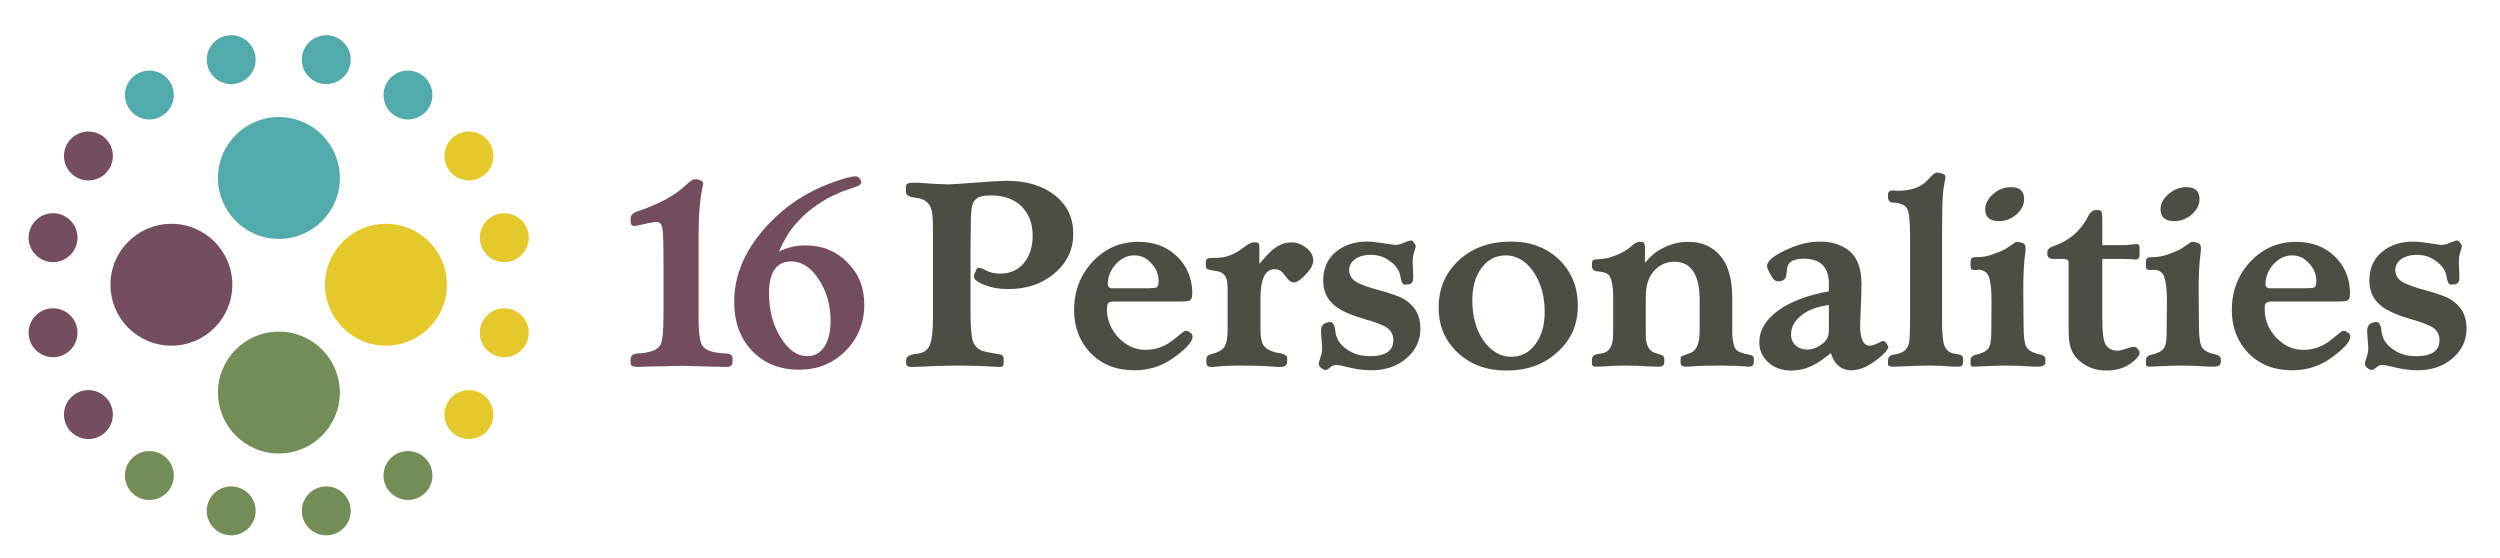 <?xml version="1.0" encoding="utf-8"?>
<!-- Generator: Adobe Illustrator 16.0.0, SVG Export Plug-In . SVG Version: 6.00 Build 0)  -->
<!DOCTYPE svg PUBLIC "-//W3C//DTD SVG 1.1//EN" "http://www.w3.org/Graphics/SVG/1.1/DTD/svg11.dtd">
<svg version="1.1" id="Layer_1" xmlns="http://www.w3.org/2000/svg" xmlns:xlink="http://www.w3.org/1999/xlink" x="0px" y="0px"
	 width="439.333px" height="98px" viewBox="0 0 439.333 98" enable-background="new 0 0 439.333 98" xml:space="preserve">
<g>
	<defs>
		<rect id="SVGID_1_" width="439.333" height="98"/>
	</defs>
	<clipPath id="SVGID_2_">
		<use xlink:href="#SVGID_1_"  overflow="visible"/>
	</clipPath>
	<path clip-path="url(#SVGID_2_)" fill-rule="evenodd" clip-rule="evenodd" fill="#51AAAB" d="M49.011,20.568
		c-5.914,0-10.709,4.795-10.709,10.709c0,5.915,4.795,10.709,10.709,10.709S59.72,37.192,59.72,31.277
		C59.72,25.363,54.925,20.568,49.011,20.568"/>
	<path clip-path="url(#SVGID_2_)" fill-rule="evenodd" clip-rule="evenodd" fill="#744D60" d="M19.409,50.039
		c0,5.914,4.795,10.709,10.709,10.709c5.915,0,10.709-4.795,10.709-10.709c0-5.915-4.794-10.709-10.709-10.709
		C24.204,39.33,19.409,44.125,19.409,50.039"/>
	<path clip-path="url(#SVGID_2_)" fill-rule="evenodd" clip-rule="evenodd" fill="#E5C82A" d="M78.534,50.039
		c0,5.914-4.795,10.709-10.709,10.709c-5.915,0-10.709-4.795-10.709-10.709c0-5.915,4.794-10.709,10.709-10.709
		C73.739,39.33,78.534,44.125,78.534,50.039"/>
	<path clip-path="url(#SVGID_2_)" fill-rule="evenodd" clip-rule="evenodd" fill="#738D57" d="M49.011,79.693
		c-5.914,0-10.709-4.795-10.709-10.709c0-5.915,4.795-10.709,10.709-10.709S59.72,63.069,59.72,68.984
		C59.72,74.898,54.925,79.693,49.011,79.693"/>
	<path clip-path="url(#SVGID_2_)" fill="#51AAAB" d="M26.249,12.399c-2.37,0-4.298,1.928-4.298,4.298
		c0,2.371,1.928,4.299,4.298,4.299s4.298-1.928,4.298-4.299C30.547,14.328,28.619,12.399,26.249,12.399"/>
	<path clip-path="url(#SVGID_2_)" fill="#51AAAB" d="M40.628,6.185c-2.37,0-4.298,1.928-4.298,4.298
		c0,2.371,1.928,4.299,4.298,4.299c2.37,0,4.298-1.928,4.298-4.299C44.926,8.113,42.998,6.185,40.628,6.185"/>
	<path clip-path="url(#SVGID_2_)" fill="#51AAAB" d="M57.336,6.185c-2.37,0-4.298,1.928-4.298,4.298
		c0,2.371,1.928,4.299,4.298,4.299s4.298-1.928,4.298-4.299C61.634,8.113,59.706,6.185,57.336,6.185"/>
	<path clip-path="url(#SVGID_2_)" fill="#51AAAB" d="M71.694,12.399c-2.37,0-4.298,1.928-4.298,4.298
		c0,2.371,1.928,4.299,4.298,4.299s4.298-1.928,4.298-4.299C75.992,14.328,74.064,12.399,71.694,12.399"/>
	<path clip-path="url(#SVGID_2_)" fill="#738D57" d="M26.249,79.266c-2.37,0-4.298,1.928-4.298,4.298
		c0,2.371,1.928,4.299,4.298,4.299s4.298-1.928,4.298-4.299C30.547,81.193,28.619,79.266,26.249,79.266"/>
	<path clip-path="url(#SVGID_2_)" fill="#738D57" d="M40.628,85.479c-2.37,0-4.298,1.929-4.298,4.299
		c0,2.369,1.928,4.299,4.298,4.299c2.37,0,4.298-1.93,4.298-4.299C44.926,87.408,42.998,85.479,40.628,85.479"/>
	<path clip-path="url(#SVGID_2_)" fill="#738D57" d="M57.336,85.479c-2.37,0-4.298,1.929-4.298,4.299
		c0,2.369,1.928,4.299,4.298,4.299s4.298-1.93,4.298-4.299C61.634,87.408,59.706,85.479,57.336,85.479"/>
	<path clip-path="url(#SVGID_2_)" fill="#738D57" d="M71.694,79.266c-2.37,0-4.298,1.928-4.298,4.298
		c0,2.371,1.928,4.299,4.298,4.299s4.298-1.928,4.298-4.299C75.992,81.193,74.064,79.266,71.694,79.266"/>
	<path clip-path="url(#SVGID_2_)" fill="#744D60" d="M15.539,68.555c-2.37,0-4.298,1.928-4.298,4.298c0,2.371,1.928,4.3,4.298,4.3
		c2.37,0,4.298-1.929,4.298-4.3C19.836,70.482,17.908,68.555,15.539,68.555"/>
	<path clip-path="url(#SVGID_2_)" fill="#744D60" d="M13.623,58.474c0-2.369-1.928-4.298-4.298-4.298
		c-2.371,0-4.299,1.929-4.299,4.298c0,2.37,1.928,4.299,4.299,4.299C11.694,62.772,13.623,60.844,13.623,58.474"/>
	<path clip-path="url(#SVGID_2_)" fill="#744D60" d="M9.324,46.065c2.37,0,4.298-1.928,4.298-4.298c0-2.371-1.928-4.299-4.298-4.299
		c-2.37,0-4.298,1.928-4.298,4.299C5.026,44.137,6.954,46.065,9.324,46.065"/>
	<path clip-path="url(#SVGID_2_)" fill="#744D60" d="M15.539,23.11c-2.37,0-4.298,1.928-4.298,4.298c0,2.37,1.928,4.299,4.298,4.299
		c2.37,0,4.298-1.929,4.298-4.299C19.836,25.038,17.908,23.11,15.539,23.11"/>
	<path clip-path="url(#SVGID_2_)" fill="#E5C82A" d="M82.404,68.555c-2.37,0-4.298,1.928-4.298,4.298c0,2.371,1.928,4.3,4.298,4.3
		c2.37,0,4.298-1.929,4.298-4.3C86.703,70.482,84.774,68.555,82.404,68.555"/>
	<path clip-path="url(#SVGID_2_)" fill="#E5C82A" d="M88.619,54.176c-2.37,0-4.298,1.928-4.298,4.298
		c0,2.371,1.928,4.299,4.298,4.299c2.37,0,4.298-1.928,4.298-4.299C92.917,56.104,90.989,54.176,88.619,54.176"/>
	<path clip-path="url(#SVGID_2_)" fill="#E5C82A" d="M84.32,41.767c0,2.37,1.928,4.298,4.298,4.298c2.371,0,4.299-1.928,4.299-4.298
		c0-2.37-1.928-4.298-4.299-4.298C86.249,37.468,84.32,39.396,84.32,41.767"/>
	<path clip-path="url(#SVGID_2_)" fill="#E5C82A" d="M82.404,31.707c2.37,0,4.298-1.928,4.298-4.298s-1.928-4.299-4.298-4.299
		c-2.37,0-4.298,1.929-4.298,4.299S80.035,31.707,82.404,31.707"/>
	<path clip-path="url(#SVGID_2_)" fill="#4E4D43" d="M185.308,48.033c-2.184,1.845-4.854,2.767-8.105,2.767
		c-1.991,0-3.69-0.389-5.146-1.165c-0.631-0.34-0.922-0.68-0.922-1.068c0-0.145,0.049-0.34,0.146-0.534l0.291-0.631
		c0.048-0.243,0.194-0.34,0.437-0.34c0.291,0,0.631,0.097,1.116,0.389c0.777,0.436,1.651,0.631,2.67,0.631
		c1.699,0,3.107-0.631,4.125-1.845c1.02-1.213,1.554-2.863,1.554-4.853c0-2.136-0.68-3.835-1.99-5.145
		c-1.311-1.263-3.058-1.894-5.291-1.894c-1.165,0-1.989,0.146-2.476,0.486c-0.436,0.291-0.727,0.728-0.873,1.31
		c-0.145,0.583-0.243,1.699-0.243,3.398l-0.048,4.417v11.116c0,1.844,0.097,3.3,0.291,4.417c0.194,1.019,0.776,1.795,1.796,2.184
		c0.485,0.146,1.456,0.34,2.961,0.582c0.533,0.049,0.776,0.34,0.776,0.825v0.631c0,0.631-0.145,0.777-0.825,0.777
		c0,0-0.874-0.048-2.718-0.146c-1.214-0.048-2.718-0.097-4.514-0.097c-1.068,0-2.573,0.049-4.465,0.097
		c-1.845,0.099-3.059,0.146-3.592,0.146h-0.146c-0.582,0-0.873-0.194-0.873-0.631v-0.632c0-0.582,0.63-0.922,1.892-1.067
		c1.116-0.098,1.845-0.583,2.234-1.456c0.387-0.874,0.582-2.476,0.582-4.756v-14.66c0-1.504,0-2.669-0.097-3.543
		c-0.147-1.796-1.117-2.815-3.01-3.009c-1.116-0.097-1.65-0.486-1.65-1.068v-0.874c0-0.437,0.388-0.679,1.116-0.679
		c0.776,0,1.554,0,2.379,0.097c1.65,0.097,2.961,0.194,3.931,0.194c0.631,0,2.378-0.146,5.243-0.34
		c2.426-0.194,4.125-0.291,5.048-0.291c3.542,0,6.358,0.874,8.494,2.572c2.135,1.699,3.203,3.932,3.203,6.747
		C188.608,43.859,187.541,46.14,185.308,48.033"/>
	<path clip-path="url(#SVGID_2_)" fill="#4E4D43" d="M206.079,62.984c-1.99,1.406-4.223,2.086-6.747,2.086
		c-3.106,0-5.63-0.97-7.62-2.96c-1.941-1.991-2.961-4.563-2.961-7.621c0-3.351,1.116-6.213,3.252-8.495
		c2.185-2.329,4.854-3.494,8.009-3.494c2.766,0,5.048,0.825,6.843,2.572c1.749,1.699,2.67,3.883,2.67,6.504
		c0,0.68-0.145,1.118-0.534,1.263c-0.193,0.098-0.727,0.146-1.601,0.146h-11.746c-0.582,0-0.922,0.193-1.02,0.533
		c-0.097,0.193-0.097,0.484-0.097,0.824c0,1.895,0.68,3.544,2.038,5c1.36,1.407,2.914,2.137,4.757,2.137
		c1.796,0,3.399-0.583,4.855-1.748l1.747-1.408c0.194-0.096,0.34-0.194,0.534-0.194c0.193,0,0.34,0.099,0.485,0.194l0.291,0.195
		h0.049c0.194,0.193,0.291,0.388,0.291,0.631C209.574,60.07,208.409,61.333,206.079,62.984 M202.293,46.237
		c-0.825-0.922-1.796-1.359-2.961-1.359c-1.213,0-2.329,0.534-3.252,1.553c-0.922,1.02-1.407,2.184-1.407,3.544
		c0,0.388,0.194,0.581,0.582,0.679h1.068h5.533c0.729,0,1.166-0.048,1.36-0.146c0.242-0.097,0.388-0.484,0.388-1.066
		C203.604,48.179,203.167,47.159,202.293,46.237"/>
	<path clip-path="url(#SVGID_2_)" fill="#4E4D43" d="M229.86,47.791c-1.068,1.214-1.895,1.845-2.477,1.845
		c-0.436,0-0.874-0.292-1.261-0.825c-0.195-0.243-0.438-0.583-0.68-0.874c-0.39-0.437-0.874-0.631-1.456-0.631
		c-1.65,0-2.477,1.7-2.477,5.145v5.389c0,1.31,0.146,2.231,0.486,2.766c0.437,0.729,1.456,1.262,3.106,1.505
		c0.776,0.146,1.165,0.486,1.115,1.021l-0.048,0.581c-0.048,0.534-0.437,0.776-1.165,0.776h-0.388l-2.136-0.145
		c-0.972-0.049-2.524-0.098-4.708-0.098c-1.699,0-3.204,0.098-4.562,0.242h-0.389c-0.534,0-0.825-0.242-0.825-0.776V63.13
		c0-0.438,0.291-0.777,0.825-0.874c1.165-0.291,1.941-0.729,2.33-1.263c0.388-0.583,0.582-1.601,0.582-3.01v-6.407
		c0-0.775,0-1.408-0.048-1.747c-0.098-1.31-0.728-2.039-1.893-2.185c-1.02-0.145-1.602-0.291-1.747-0.436
		c-0.098-0.097-0.146-0.292-0.146-0.631v-0.486c0-0.679,0.34-0.776,1.213-0.776h0.583c1.601,0,3.154-0.534,4.61-1.65
		c0.923-0.729,1.603-1.068,1.99-1.068h0.39c0.146,0,0.241,0,0.291,0.048c0.194,0.097,0.291,0.194,0.291,0.291
		c0,0.098,0.049,0.292,0.049,0.68v2.767c0.437-0.534,0.922-1.068,1.358-1.553c1.359-1.505,2.768-2.233,4.224-2.233
		c1.02,0,1.893,0.339,2.67,0.97c0.825,0.631,1.213,1.408,1.213,2.233C230.782,46.383,230.491,47.062,229.86,47.791"/>
	<path clip-path="url(#SVGID_2_)" fill="#4E4D43" d="M247.138,62.983c-1.649,1.407-3.688,2.087-6.164,2.087
		c-1.164,0-2.379-0.146-3.641-0.438l-1.699-0.387c-0.291-0.05-0.533-0.099-0.872-0.099c-0.291,0-0.583,0.099-0.777,0.243
		l-0.485,0.389c-0.194,0.146-0.388,0.242-0.582,0.242c-0.146,0-0.291-0.049-0.437-0.145l-0.341-0.244
		c-0.242-0.193-0.388-0.387-0.388-0.678c0-0.243,0.146-0.681,0.34-1.312c0.194-0.534,0.291-1.117,0.243-1.649l-0.195-2.816
		c0-0.825,0.341-1.31,0.972-1.456l0.388-0.097c-0.048,0,0.049-0.048,0.243-0.048c0.484,0,0.825,0.532,0.922,1.649
		c0.145,1.262,0.777,2.281,1.941,3.107c1.166,0.873,2.573,1.261,4.176,1.261c2.716,0,4.076-0.97,4.076-2.815
		c0-0.873-0.341-1.553-0.972-2.087c-0.631-0.484-1.94-1.02-3.883-1.554c-2.522-0.727-4.32-1.504-5.387-2.378
		c-1.408-1.116-2.088-2.621-2.088-4.465c0-2.039,0.68-3.689,2.136-4.951s3.349-1.893,5.63-1.893c0.487,0,1.166,0.048,2.088,0.194
		l2.039,0.291c0.437,0.097,0.728,0.097,0.728,0.097c0.437,0,1.019-0.097,1.601-0.388c0.584-0.243,1.02-0.389,1.166-0.389
		c0.194,0,0.34,0.049,0.438,0.243l0.193,0.243c0.147,0.194,0.242,0.388,0.242,0.534c0,0.145-0.095,0.485-0.242,0.922
		c-0.193,0.534-0.291,1.214-0.291,2.038c0,0.098,0.049,0.437,0.049,0.972c0,0.533,0.049,0.97,0.049,1.407v0.194
		c0,0.777-0.34,1.165-0.971,1.165l-0.535,0.049c-0.34,0-0.582-0.437-0.729-1.311c-0.145-1.116-0.775-2.039-1.794-2.767
		c-0.972-0.776-2.138-1.165-3.448-1.165c-2.232,0-3.785,1.117-3.785,2.67c0,0.825,0.39,1.554,1.164,2.039
		c0.778,0.485,2.33,1.068,4.612,1.65c1.748,0.486,3.058,0.971,3.835,1.407c1.941,1.166,2.913,2.865,2.913,5.146
		C249.615,59.829,248.788,61.576,247.138,62.983"/>
	<path clip-path="url(#SVGID_2_)" fill="#4E4D43" d="M273.688,61.867c-2.33,2.184-5.34,3.252-8.933,3.252
		c-3.444,0-6.309-1.02-8.543-3.106c-2.28-2.136-3.396-4.757-3.396-7.961c0-3.397,1.212-6.164,3.591-8.349
		c2.379-2.184,5.436-3.252,9.174-3.252c3.397,0,6.164,1.068,8.397,3.155c2.183,2.136,3.3,4.805,3.3,8.106
		S276.114,59.731,273.688,61.867 M269.464,47.742c-1.311-1.893-2.961-2.864-4.854-2.864c-1.748,0-3.156,0.728-4.271,2.233
		c-1.067,1.408-1.602,3.349-1.602,5.679c0,2.767,0.631,5.145,1.942,7.038c1.358,1.893,2.961,2.864,4.901,2.864
		c1.746,0,3.154-0.729,4.224-2.185c1.114-1.456,1.649-3.349,1.649-5.727C271.454,52.014,270.775,49.683,269.464,47.742"/>
	<path clip-path="url(#SVGID_2_)" fill="#4E4D43" d="M308.194,63.662c0,0.534-0.291,0.777-0.873,0.777
		c0.097,0-0.631-0.048-2.28-0.146c-0.535,0-1.408-0.049-2.526-0.049c-2.522,0-4.222,0.049-5.047,0.146
		c-0.291,0-0.729,0.048-1.311,0.048c-0.532,0-0.825-0.243-0.825-0.777V63.13c0-0.243,0.049-0.39,0.146-0.486
		c0.099-0.048,0.631-0.292,1.603-0.63c1.067-0.39,1.601-1.7,1.601-3.835v-5.438c0-4.514-1.504-6.747-4.465-6.747
		c-1.408,0-2.572,0.534-3.542,1.602c-0.971,1.068-1.458,2.572-1.458,4.563v6.747c0,1.844,0.631,2.912,1.893,3.203
		c0.924,0.195,1.359,0.486,1.359,0.874v0.679c0,0.534-0.339,0.777-1.02,0.777c-0.631,0-1.163-0.048-1.649-0.048
		c-1.407-0.098-2.815-0.146-4.272-0.146c-1.213,0-2.377,0.049-3.543,0.146c-0.389,0-0.922,0.048-1.601,0.048
		c-0.438,0-0.631-0.194-0.631-0.583v-0.582c0-0.437,0.146-0.776,0.533-0.923c0.098-0.047,0.534-0.146,1.166-0.242
		c0.971-0.145,1.601-0.776,1.844-1.796c0.146-0.437,0.194-1.407,0.194-2.864v-5.29c0-1.65-0.194-2.864-0.631-3.641
		c-0.244-0.437-0.924-0.728-2.088-0.825c-0.68-0.049-1.019-0.388-1.019-0.922v-0.437c0-0.631,0.242-0.776,1.117-0.776
		c0.922,0,1.94-0.243,3.056-0.68c1.166-0.437,2.088-1.019,2.817-1.651c0.532-0.485,0.971-0.728,1.262-0.728h0.192l0.438,0.049
		c0.291,0,0.438,0.34,0.438,0.971v2.669c0.824-0.97,1.603-1.698,2.328-2.135c1.65-1.019,3.399-1.554,5.291-1.554
		c2.379,0,4.272,0.826,5.681,2.524c1.358,1.602,2.039,4.077,2.039,7.33v5.63c0,1.991,0.291,3.204,0.872,3.641
		c0.291,0.242,1.02,0.485,2.184,0.728c0.487,0.098,0.729,0.292,0.729,0.583V63.662z"/>
	<path clip-path="url(#SVGID_2_)" fill="#4E4D43" d="M329.937,63.13c-1.649,1.31-3.202,1.94-4.562,1.94
		c-1.066,0-1.893-0.34-2.523-1.019c-0.389-0.34-0.776-1.021-1.116-1.991c-0.681,0.583-1.358,1.069-2.037,1.505
		c-1.556,1.021-3.205,1.554-4.903,1.554c-1.65,0-2.961-0.485-4.029-1.407c-1.067-0.972-1.601-2.137-1.601-3.593
		c0-2.087,1.115-3.932,3.3-5.532c2.184-1.603,5.194-2.719,8.93-3.398v-1.262c0-2.961-1.455-4.466-4.416-4.466
		c-1.797,0-2.768,0.534-2.912,1.651l-0.146,1.165c-0.095,0.776-0.582,1.164-1.455,1.164c-0.437,0-0.826-0.291-1.117-0.825
		l-0.533-0.971c-0.194-0.388-0.291-0.631-0.291-0.922c0-0.922,1.359-1.99,4.125-3.155c1.748-0.728,3.494-1.116,5.242-1.116
		c1.797,0,3.399,0.436,4.709,1.359c1.697,1.165,2.524,3.203,2.524,6.116c0,0.874-0.049,1.649-0.049,2.378l-0.194,4.903
		c0,2.33,0.582,3.543,1.698,3.543c0.437,0,0.97-0.195,1.603-0.534c0.34-0.194,0.582-0.291,0.776-0.291
		c0.097,0,0.291,0.097,0.437,0.243l0.242,0.387c0.147,0.195,0.194,0.34,0.194,0.389C331.83,61.382,331.199,62.158,329.937,63.13
		 M321.394,53.615c-1.989,0.242-3.639,0.825-4.805,1.796c-1.213,0.923-1.843,2.038-1.843,3.397c0,1.505,1.164,2.621,2.863,2.621
		c0.872,0,1.795-0.339,2.719-1.067c0.726-0.534,1.065-1.31,1.065-2.379V53.615z"/>
	<path clip-path="url(#SVGID_2_)" fill="#4E4D43" d="M344.981,63.469c0,0.873-0.291,0.972-0.971,0.972
		c-0.679,0-1.115-0.05-1.455-0.05c-0.924-0.097-2.039-0.146-3.349-0.146c-2.769,0-5.146,0.195-6.651,0.195
		c-0.533,0-0.774-0.146-0.774-0.486v-0.583c0-0.582,0.34-0.97,1.065-1.067c1.99-0.291,2.719-1.115,2.769-3.301l0.049-2.621V41.384
		c0-2.573-0.196-4.175-0.536-4.757c-0.386-0.631-1.212-0.971-2.425-1.02c-0.631,0-0.922-0.388-0.922-1.067V34.2
		c0-0.485,0.291-0.728,0.873-0.728h0.29c0.099,0.048,0.291,0.048,0.533,0.048c2.33,0,4.029-0.582,5.147-1.747l0.824-0.874
		c0.388-0.388,0.679-0.582,0.971-0.582c-0.049,0,0.097,0,0.437,0.097l0.484,0.097c0.34,0.097,0.536,0.291,0.536,0.583
		c0,0.097,0,0.339-0.098,0.679c-0.147,0.825-0.291,1.602-0.341,2.378c-0.098,1.165-0.146,3.398-0.146,6.65v15.775
		c0,1.553,0.097,2.767,0.244,3.592c0.242,1.262,1.019,1.942,2.28,2.038c0.775,0.098,1.164,0.34,1.164,0.778V63.469z"/>
	<path clip-path="url(#SVGID_2_)" fill="#4E4D43" d="M359.445,63.663c0,0.533-0.485,0.776-1.408,0.776
		c-0.631,0-1.165-0.049-1.504-0.049c-1.069-0.096-2.524-0.145-4.321-0.145c-0.824,0-1.892,0.049-3.203,0.096l-2.039,0.098
		c-0.192,0-0.34-0.049-0.435-0.049c-0.196-0.049-0.245-0.243-0.245-0.534v-0.534c0-0.532,0.34-0.873,1.069-1.019
		c1.116-0.243,1.844-0.679,2.183-1.262c0.245-0.438,0.389-1.263,0.389-2.476l0.05-5.534c0-1.989-0.147-3.445-0.438-4.271
		c-0.291-0.922-0.97-1.359-1.941-1.359l-0.192,0.048h-0.196c-0.824,0-0.922-0.097-0.922-0.825v-0.485
		c0-0.437,0.098-0.728,0.245-0.825c0.192-0.098,0.677-0.146,1.455-0.146c0.728-0.049,1.408-0.194,2.088-0.437
		c0.97-0.34,1.746-0.631,2.33-0.971l1.601-1.067c0.146-0.146,0.34-0.195,0.533-0.195c0,0,0.194,0,0.534,0.097l0.437,0.146
		c0.291,0.097,0.438,0.388,0.438,0.874v0.436c-0.291,1.991-0.438,4.612-0.39,7.961l0.05,5.29c0,1.942,0.192,3.204,0.532,3.738
		c0.341,0.534,1.068,0.971,2.232,1.214c0.729,0.145,1.069,0.436,1.069,0.874V63.663z M354.349,37.695
		c-0.924,0.776-1.94,1.165-3.059,1.165c-1.601,0-2.427-0.68-2.427-2.087c0-0.971,0.485-1.893,1.408-2.67
		c0.922-0.825,1.989-1.213,3.106-1.213c1.553,0,2.328,0.679,2.328,2.087C355.706,35.996,355.271,36.87,354.349,37.695"/>
	<path clip-path="url(#SVGID_2_)" fill="#4E4D43" d="M375.509,62.935c-1.358,1.456-3.153,2.186-5.291,2.186
		c-1.989,0-3.639-0.632-4.998-1.895c-0.776-0.728-1.262-1.649-1.506-2.767c-0.144-0.63-0.192-1.747-0.192-3.252V46.141
		c0-0.437-0.291-0.632-0.873-0.632h-1.7c-0.777,0-1.166-0.291-1.166-0.873v-0.34c0-0.437,0.389-0.825,1.166-1.068
		c2.67-0.922,4.661-2.621,5.969-5.145c0.389-0.776,0.875-1.165,1.408-1.165h0.291c0.245,0,0.438,0.049,0.536,0.097
		c0.192,0.097,0.291,0.583,0.291,1.408v4.659h3.882c0.243,0,0.631,0,1.069-0.097c0.532-0.048,0.873-0.097,1.114-0.097
		c0.34,0,0.486,0.243,0.486,0.631v1.117c0,0.679-0.097,0.97-0.826,0.97c-0.192,0-0.34,0-0.435-0.048
		c-0.147,0-0.972-0.049-1.457-0.049h-3.834v10.438c0,2.474,0.192,4.027,0.63,4.658c0.438,0.681,1.165,1.02,2.086,1.02
		c0.389,0,0.875-0.146,1.457-0.339c0.631-0.195,1.069-0.34,1.311-0.34c0.193,0,0.341,0.049,0.438,0.096
		c0.049,0.049,0.145,0.098,0.243,0.195l0.192,0.242c0.146,0.146,0.195,0.341,0.195,0.534
		C375.995,62.304,375.849,62.595,375.509,62.935"/>
	<path clip-path="url(#SVGID_2_)" fill="#4E4D43" d="M390.264,63.663c0,0.533-0.485,0.776-1.408,0.776
		c-0.631,0-1.165-0.049-1.504-0.049c-1.069-0.096-2.524-0.145-4.321-0.145c-0.824,0-1.892,0.049-3.203,0.096l-2.039,0.098
		c-0.192,0-0.34-0.049-0.435-0.049c-0.196-0.049-0.245-0.243-0.245-0.534v-0.534c0-0.532,0.34-0.873,1.069-1.019
		c1.116-0.243,1.844-0.679,2.183-1.262c0.245-0.438,0.389-1.263,0.389-2.476l0.049-5.534c0-1.989-0.146-3.445-0.438-4.271
		c-0.291-0.922-0.97-1.359-1.941-1.359l-0.192,0.048h-0.196c-0.824,0-0.922-0.097-0.922-0.825v-0.485
		c0-0.437,0.098-0.728,0.245-0.825c0.192-0.098,0.677-0.146,1.455-0.146c0.728-0.049,1.407-0.194,2.088-0.437
		c0.97-0.34,1.746-0.631,2.33-0.971l1.601-1.067c0.146-0.146,0.34-0.195,0.533-0.195c0,0,0.194,0,0.534,0.097l0.437,0.146
		c0.291,0.097,0.438,0.388,0.438,0.874v0.436c-0.291,1.991-0.438,4.612-0.39,7.961l0.05,5.29c0,1.942,0.192,3.204,0.532,3.738
		c0.341,0.534,1.068,0.971,2.232,1.214c0.729,0.145,1.069,0.436,1.069,0.874V63.663z M385.167,37.695
		c-0.924,0.776-1.94,1.165-3.059,1.165c-1.602,0-2.427-0.68-2.427-2.087c0-0.971,0.485-1.893,1.407-2.67
		c0.923-0.825,1.99-1.213,3.107-1.213c1.553,0,2.328,0.679,2.328,2.087C386.524,35.996,386.089,36.87,385.167,37.695"/>
	<path clip-path="url(#SVGID_2_)" fill="#4E4D43" d="M409.53,62.984c-1.99,1.406-4.222,2.086-6.746,2.086
		c-3.106,0-5.631-0.97-7.621-2.96c-1.94-1.991-2.961-4.563-2.961-7.621c0-3.351,1.117-6.213,3.252-8.495
		c2.187-2.329,4.855-3.494,8.011-3.494c2.765,0,5.047,0.825,6.843,2.572c1.749,1.699,2.67,3.883,2.67,6.504
		c0,0.68-0.146,1.118-0.535,1.263c-0.192,0.098-0.726,0.146-1.601,0.146h-11.746c-0.582,0-0.922,0.193-1.021,0.533
		c-0.096,0.193-0.096,0.484-0.096,0.824c0,1.895,0.68,3.544,2.037,5c1.36,1.407,2.915,2.137,4.758,2.137
		c1.795,0,3.399-0.583,4.854-1.748l1.748-1.408c0.192-0.096,0.34-0.194,0.532-0.194c0.193,0,0.341,0.099,0.486,0.194l0.291,0.195
		h0.049c0.194,0.193,0.291,0.388,0.291,0.631C413.026,60.07,411.86,61.333,409.53,62.984 M405.745,46.237
		c-0.825-0.922-1.797-1.359-2.961-1.359c-1.213,0-2.33,0.534-3.252,1.553c-0.922,1.02-1.407,2.184-1.407,3.544
		c0,0.388,0.194,0.581,0.581,0.679h1.068h5.534c0.728,0,1.166-0.048,1.359-0.146c0.241-0.097,0.389-0.484,0.389-1.066
		C407.057,48.179,406.618,47.159,405.745,46.237"/>
	<path clip-path="url(#SVGID_2_)" fill="#4E4D43" d="M430.981,62.983c-1.649,1.407-3.688,2.087-6.164,2.087
		c-1.163,0-2.379-0.146-3.641-0.438l-1.699-0.387c-0.291-0.05-0.533-0.099-0.873-0.099c-0.291,0-0.582,0.099-0.776,0.243
		l-0.485,0.389c-0.193,0.146-0.388,0.242-0.582,0.242c-0.146,0-0.291-0.049-0.437-0.145l-0.341-0.244
		c-0.241-0.193-0.389-0.387-0.389-0.678c0-0.243,0.147-0.681,0.34-1.312c0.195-0.534,0.291-1.117,0.244-1.649l-0.195-2.816
		c0-0.825,0.341-1.31,0.972-1.456l0.388-0.097c-0.049,0,0.049-0.048,0.243-0.048c0.486,0,0.826,0.532,0.921,1.649
		c0.147,1.262,0.778,2.281,1.942,3.107c1.166,0.873,2.573,1.261,4.176,1.261c2.716,0,4.076-0.97,4.076-2.815
		c0-0.873-0.341-1.553-0.972-2.087c-0.631-0.484-1.94-1.02-3.883-1.554c-2.522-0.727-4.32-1.504-5.386-2.378
		c-1.409-1.116-2.088-2.621-2.088-4.465c0-2.039,0.679-3.689,2.134-4.951c1.457-1.262,3.35-1.893,5.631-1.893
		c0.487,0,1.166,0.048,2.088,0.194l2.039,0.291c0.437,0.097,0.728,0.097,0.728,0.097c0.437,0,1.019-0.097,1.601-0.388
		c0.584-0.243,1.021-0.389,1.166-0.389c0.194,0,0.34,0.049,0.438,0.243l0.192,0.243c0.147,0.194,0.242,0.388,0.242,0.534
		c0,0.145-0.095,0.485-0.242,0.922c-0.192,0.534-0.291,1.214-0.291,2.038c0,0.098,0.049,0.437,0.049,0.972
		c0,0.533,0.05,0.97,0.05,1.407v0.194c0,0.777-0.341,1.165-0.972,1.165l-0.535,0.049c-0.34,0-0.582-0.437-0.729-1.311
		c-0.145-1.116-0.775-2.039-1.794-2.767c-0.971-0.776-2.137-1.165-3.448-1.165c-2.231,0-3.785,1.117-3.785,2.67
		c0,0.825,0.39,1.554,1.164,2.039c0.778,0.485,2.33,1.068,4.612,1.65c1.748,0.486,3.058,0.971,3.835,1.407
		c1.942,1.166,2.913,2.865,2.913,5.146C433.459,59.829,432.632,61.576,430.981,62.983"/>
	<path clip-path="url(#SVGID_2_)" fill="#734D5F" d="M128.733,63.462c0,0.825-0.242,1.021-1.407,1.021
		c-0.389,0-1.069-0.049-2.039-0.049c-3.156-0.098-4.951-0.146-5.29-0.146l-4.321,0.097c-0.97,0-2.087,0.05-3.349,0.099h-0.291
		c-0.825,0-1.213-0.195-1.213-0.631v-0.729c0-0.631,0.436-0.971,1.358-1.019c1.99-0.098,3.301-0.582,3.835-1.408
		c0.389-0.63,0.582-2.33,0.582-5.047v-9.466c0-3.301-0.048-5.291-0.193-6.067c-0.147-0.728-0.486-1.116-1.068-1.116
		c-0.291,0-0.777,0.096-1.505,0.242l-1.117,0.243c-0.727,0.145-1.116,0.243-1.213,0.243c-0.437,0-0.679-0.243-0.679-0.777v-0.583
		c0-0.533,0.388-0.97,1.165-1.213c3.931-1.311,6.795-2.912,8.687-4.757c0.632-0.631,1.118-0.922,1.505-0.922
		c0.243,0,0.486,0.049,0.729,0.146l0.242,0.097c0.291,0.145,0.437,0.291,0.437,0.631c0,0.048-0.048,0.194-0.097,0.388
		c-0.486,2.087-0.728,5.048-0.728,8.882v14.368c0,2.475,0.242,4.029,0.631,4.708c0.582,0.873,1.942,1.36,4.126,1.408
		c0.824,0.048,1.213,0.291,1.213,0.874V63.462z"/>
	<path clip-path="url(#SVGID_2_)" fill="#734D5F" d="M148.583,61.667c-2.232,2.231-4.902,3.301-8.154,3.301
		c-3.398,0-6.164-1.117-8.251-3.301c-2.136-2.233-3.156-5.098-3.156-8.641c0-4.854,2.039-9.465,6.165-13.785
		c3.009-3.155,6.552-5.485,10.726-7.038c2.185-0.825,3.69-1.213,4.466-1.213c0.34,0,0.534,0.145,0.728,0.436l0.146,0.243
		c0.049,0.097,0.097,0.242,0.097,0.34c0,0.291-0.243,0.582-0.728,0.728l-1.796,0.63c-2.427,0.826-4.66,2.088-6.698,3.738
		c-0.777,0.631-1.554,1.407-2.33,2.281c-1.069,1.214-2.039,2.815-2.912,4.806c1.505-0.728,3.057-1.068,4.708-1.068
		c2.961,0,5.387,1.019,7.329,3.009c1.99,1.941,2.961,4.417,2.961,7.426C151.884,56.764,150.768,59.481,148.583,61.667
		 M143.875,49.095c-1.359-2.087-3.01-3.155-4.806-3.155c-2.621,0-3.931,1.893-3.931,5.631c0,2.912,0.679,5.533,2.039,7.718
		c1.359,2.184,2.912,3.301,4.708,3.301c2.524,0,4.077-2.378,4.077-6.164C145.962,53.657,145.282,51.23,143.875,49.095"/>
</g>
</svg>
